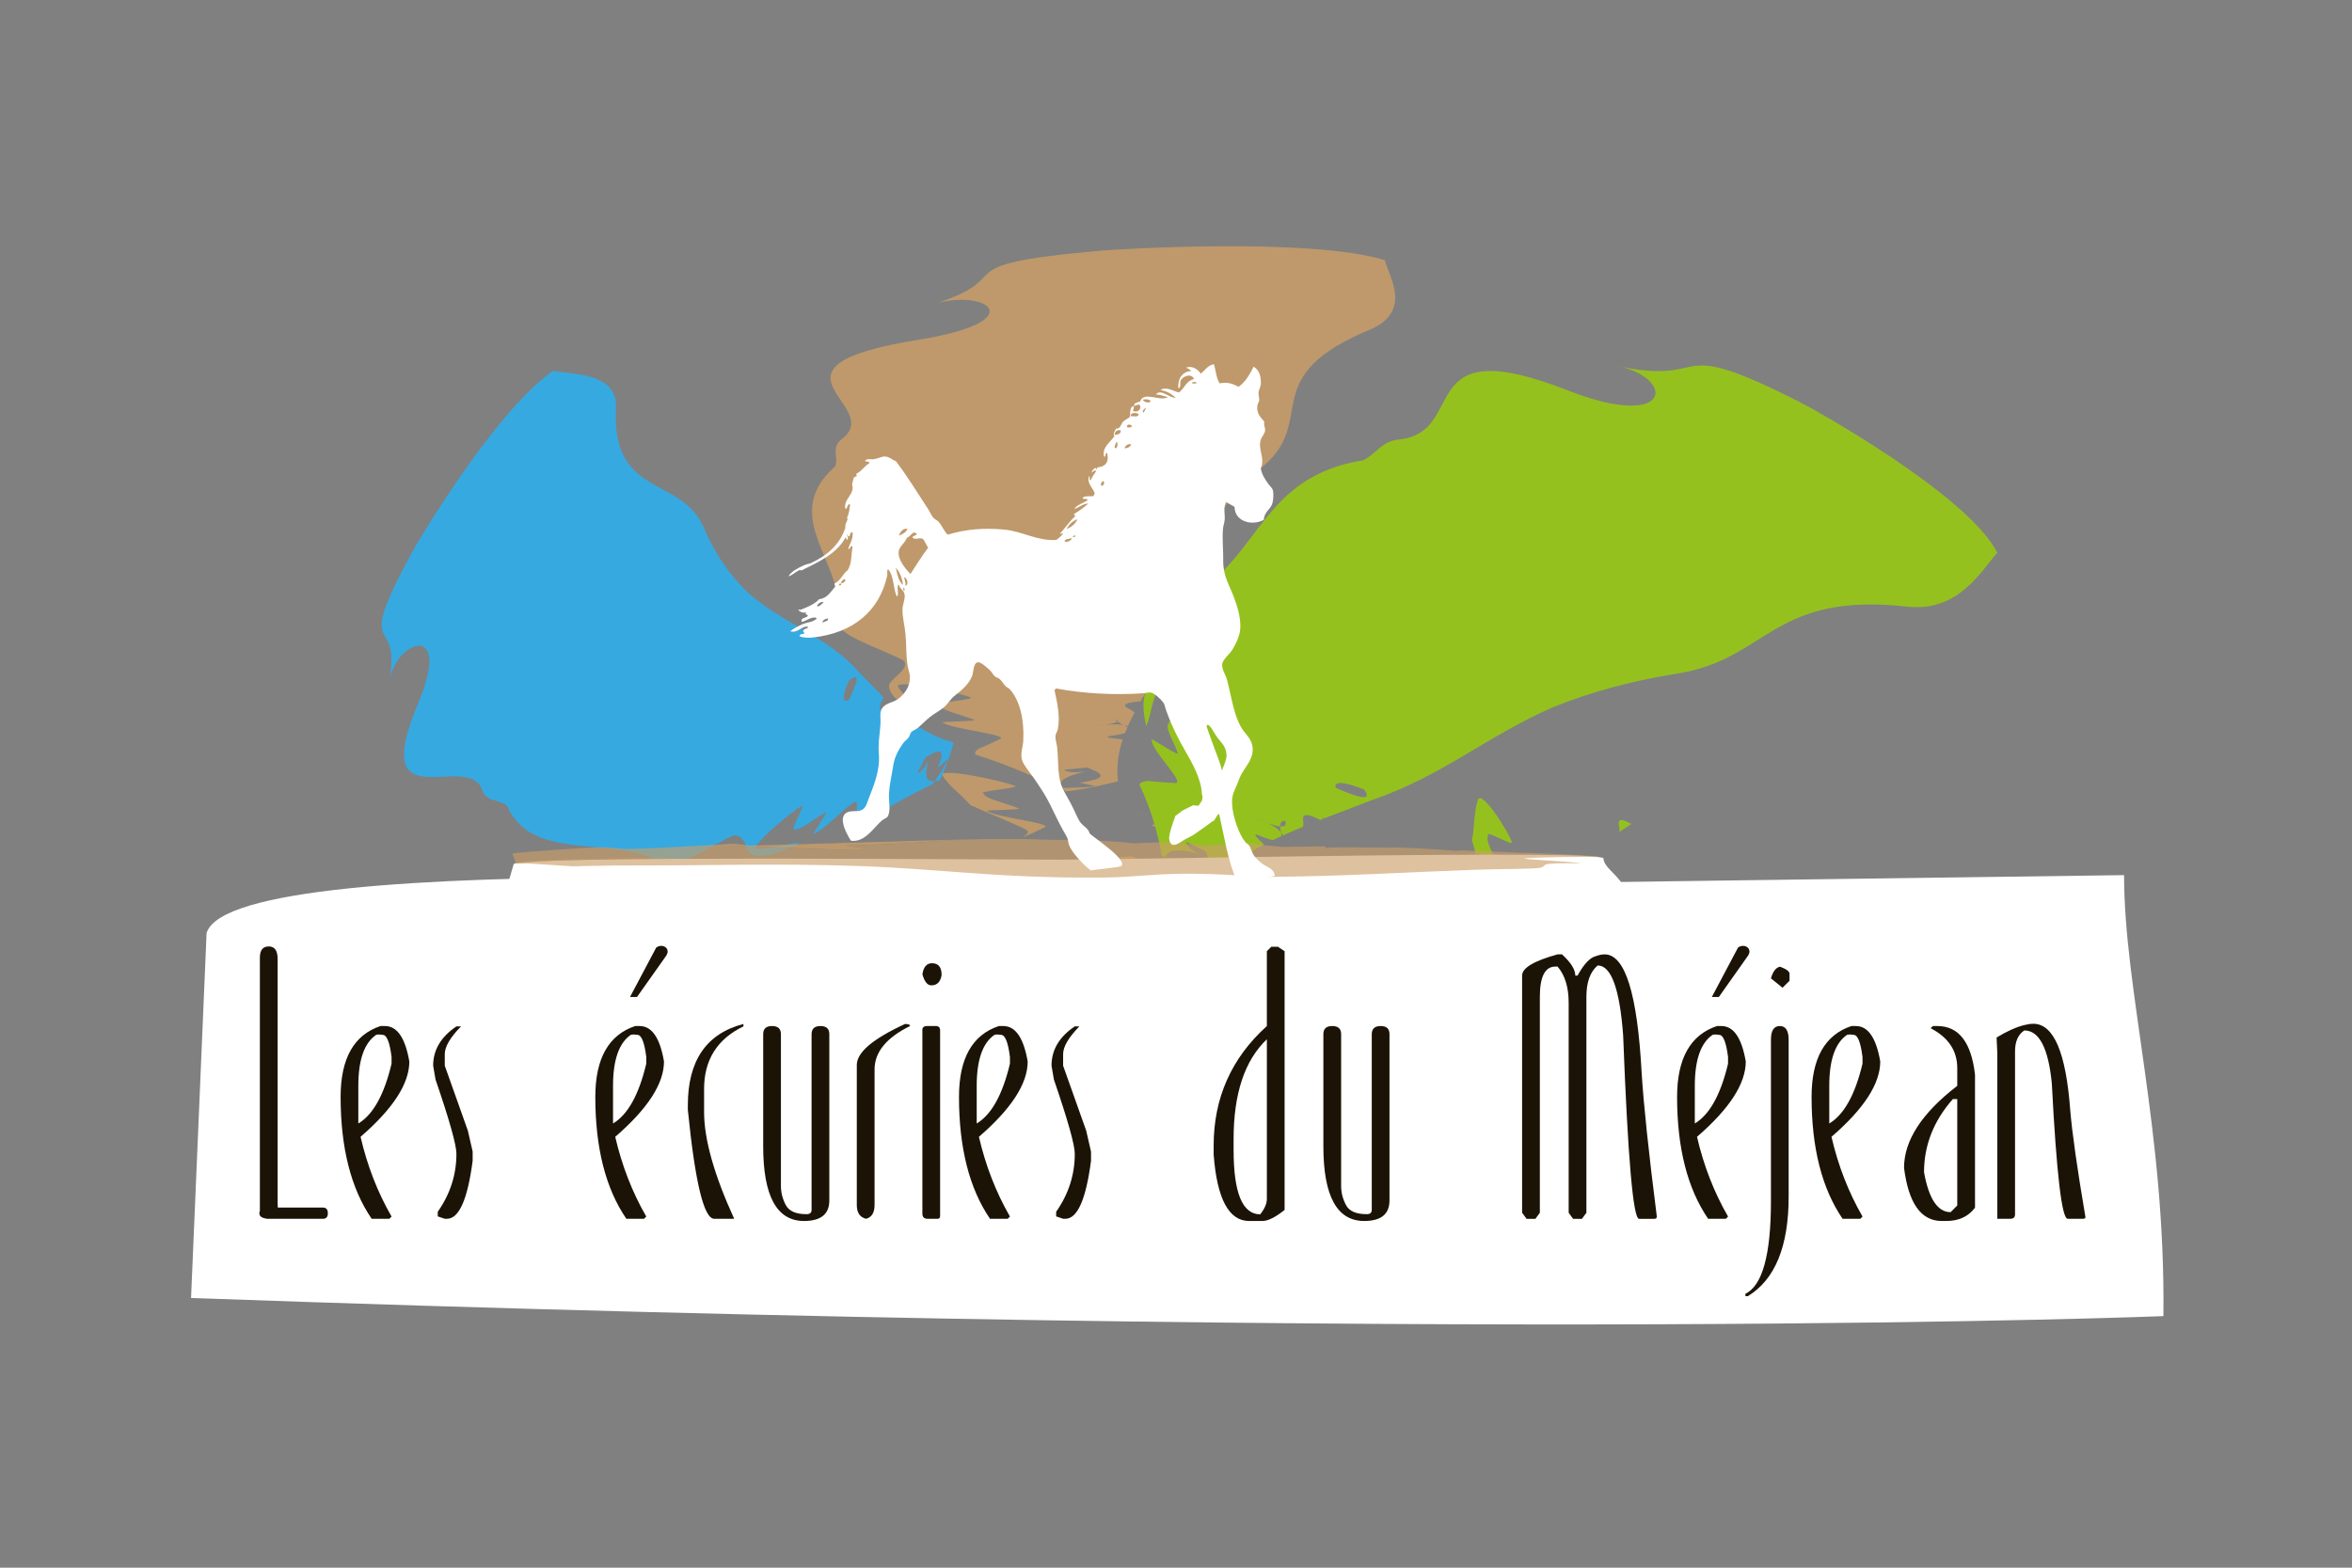 <?xml version="1.0" encoding="utf-8"?>
<!-- Generator: Adobe Illustrator 16.0.0, SVG Export Plug-In . SVG Version: 6.00 Build 0)  -->
<!DOCTYPE svg PUBLIC "-//W3C//DTD SVG 1.1//EN" "http://www.w3.org/Graphics/SVG/1.1/DTD/svg11.dtd">
<svg version="1.1" id="Calque_1" xmlns="http://www.w3.org/2000/svg" xmlns:xlink="http://www.w3.org/1999/xlink" x="0px" y="0px"
	 width="120px" height="80px" viewBox="0 0 120 80" enable-background="new 0 0 120 80" xml:space="preserve">
<rect x="0" y="0" width="120" height="80" fill="#808080" stroke="none"/>
<g>
	<path fill="#1B1406" d="M99.923,62.451"/>
	<path fill="#FFFFFF" d="M59.495,45.32c-6.95,0-47.601-2.26-48.955,2.295L9.748,66.236c65.351,2.344,100.63,0.926,100.63,0.926
		c0.112-9.469-2.005-16.605-2.007-22.504"/>
	<path fill="#36A9E1" d="M48.656,37.896c-0.797-0.223-1.454-0.563-2.041-0.971c-0.263,0.276-0.544,0.603-0.491,0.401
		c0.132-0.286,0.197-0.473,0.22-0.603c-0.084-0.061-0.166-0.125-0.247-0.192c-0.06,0.02-0.123,0.049-0.19,0.078l-0.009,0.007
		c-0.178,0.151-0.326,0.39-0.45,0.628c-0.074,0.174-0.17,0.376-0.281,0.587c0.069-0.134,0.161-0.357,0.281-0.587
		c0.09-0.21,0.143-0.383,0.143-0.492c-0.159,0.059-0.294,0.079-0.331-0.049c0.236-0.136,0.332-0.101,0.331,0.049
		c0.102-0.04,0.209-0.093,0.316-0.144l0.146-0.117c-0.184-0.154-0.36-0.314-0.538-0.478c-0.08,0.02-0.153,0.035-0.23,0.069
		c-0.311,0.141-0.617,0.282-0.202-0.494c-0.029-0.027-0.062-0.059-0.09-0.093l-0.071,0.146c0.013-0.053,0.033-0.109,0.052-0.161
		l-0.383-0.392c-0.314,0.244-0.684,0.558-0.953,0.731l0.416-0.802c-0.314,0.362-0.56,0.588-0.729,0.684
		c-0.225,0.49-0.494,1.022-0.633,1.363c-0.417,0.803,1.337-1.423,0.463,0.06c0.875-1.483-0.88,0.743-0.463-0.06
		c0.139-0.34,0.408-0.873,0.633-1.363c-0.353,0.21-0.377-0.141-0.026-0.945c0.665-0.561,0.408,0.126,0.026,0.945
		c0.17-0.096,0.415-0.322,0.729-0.684l-0.416,0.802c0.269-0.173,0.639-0.487,0.953-0.731l-0.76-0.779
		c-1.583-1.82-3.792-2.433-5.636-4.031c-0.962-0.917-1.727-2.027-2.296-3.367c-1.142-2.667-4.758-1.456-4.469-6.191
		c0.02-1.691-2.214-1.613-3.219-1.791c-2.977,2.067-6.955,8.812-7.157,9.2c-3.185,5.823-0.433,2.961-1.235,6.785
		c0.288-2.237,3.277-3.288,1.557,0.877c-2.694,6.314,2.567,2.431,3.241,4.562c0.169,0.533,0.812,0.443,1.246,0.751
		c1.276,2.975,5.486,1.457,7.976,2.961c0.755,0.262,2.401-0.898,3.572-1.434c0.642-0.087,0.604,0.84,0.978,0.979
		c0.592,0.207,1.472-0.135,2.425-0.621c-0.735,0.074-1.417,0.334-2.177,0.336c-0.467-0.057,1.653-1.84,2.221-2.168
		c0.353-0.296-0.66,1.454-0.304,1.156c0.246,0.09,0.955-0.506,1.523-0.834c0.353-0.295-0.733,1.217-0.557,1.07
		c0.603-0.207,2.257-2.05,2.193-1.548c0.017,0.292,0.009,0.586-0.001,0.876c0.039,0.121,0.088,0.225,0.234,0.205l0.465-0.309
		c0.275-0.482,0.656-1.057,1.042-1.636c0.039,0.12-0.065,0.505-0.028,0.625c-0.037-0.12,0.067-0.506,0.028-0.625
		c-0.386,0.58-0.768,1.154-1.042,1.636c1.104-0.709,2.22-1.305,3.19-1.767l0.088-0.139c-0.407,0.042-0.6-0.205-0.258-1.243
		c-0.102,0.383-0.417,0.798-0.632,0.83l0.417-0.8c0.57-0.326,1.136-0.655,0.616,0.532l0.532-0.445
		c-0.067,0.241-0.407,0.716-0.675,1.127c0.077-0.005,0.168-0.025,0.26-0.053C48.36,39.016,48.656,37.896,48.656,37.896z"/>
	<path fill="#36A9E1" d="M28.272,40.32c0.064,0.006,0.117,0.025,0.175,0.044l-0.004-0.528C27.739,40.279,28.005,40.299,28.272,40.32
		z"/>
	<g opacity="0.85">
		<path fill="#CA9E67" d="M59.553,42.242c0.032-0.107,0.074-0.216,0.117-0.324c-0.167,0.057-0.426,0.11-0.835,0.164
			C58.566,42.154,59.087,42.189,59.553,42.242z"/>
		<path fill="#CA9E67" d="M59.792,41.619c0.008-0.02,0.019-0.039,0.024-0.057c-0.067-0.018-0.139-0.035-0.21-0.049
			C59.678,41.549,59.739,41.584,59.792,41.619z"/>
		<path fill="#CA9E67" d="M59.191,41.059c-0.13,0.1-0.051,0.193,0.098,0.287C59.465,41.264,59.47,41.168,59.191,41.059z"/>
		<path fill="#CA9E67" d="M58.622,41.508c0.349-0.035,0.712-0.054,0.976,0.002c0.003,0.002,0.003,0.002,0.008,0.004
			c-0.112-0.056-0.227-0.112-0.317-0.168C59.154,41.405,58.92,41.46,58.622,41.508z"/>
		<path fill="#CA9E67" d="M58.622,41.508c-0.335,0.033-0.649,0.088-0.843,0.107C58.087,41.584,58.375,41.547,58.622,41.508z"/>
		<path fill="#CA9E67" d="M50.36,41.386c-0.261-0.056,2.079-0.048,1.555-0.159c-0.657-0.262-1.71-0.483-1.715-0.729
			c-0.526-0.112,2.069-0.295,1.545-0.406c-0.659-0.262-3.805-0.929-3.662-0.532c0.352,0.596,0.984,0.984,1.418,1.519
			c0.941,0.434,2.061,0.85,2.911,1.294c0.109,0.124-0.069,0.24-0.229,0.358c0.365-0.154,0.723-0.313,1.066-0.486
			C53.894,42.013,50.895,41.743,50.36,41.386z"/>
		<path fill="#CA9E67" d="M58.151,44.625l-0.787-0.166c1.681-0.254,1.021-0.518,0.361-0.779l-1.164,0.121
			c0.135,0.15,0.787,0.166,1.297,0.031c-1.42,0.311-1.635,0.6-1.396,0.896C57.095,44.709,57.827,44.711,58.151,44.625z"/>
		<path fill="#CA9E67" d="M56.654,44.9c-0.075-0.057-0.141-0.113-0.191-0.172l-0.203,0.008l0.338,0.172L56.654,44.9z"/>
		<path fill="#CA9E67" d="M57.045,39.87c-0.096-0.747,0.013-1.454,0.237-2.141c-0.455-0.052-0.984-0.087-0.711-0.159
			c0.408-0.054,0.663-0.11,0.833-0.163c0.037-0.101,0.077-0.202,0.119-0.301c-0.05-0.035-0.114-0.07-0.183-0.106l-0.011-0.002
			c-0.266-0.056-0.625-0.039-0.97-0.002c-0.248,0.039-0.537,0.076-0.846,0.106c0.197-0.019,0.508-0.072,0.846-0.106
			c0.295-0.049,0.529-0.103,0.662-0.165c-0.146-0.091-0.231-0.187-0.096-0.285c0.276,0.108,0.276,0.204,0.096,0.285
			c0.093,0.058,0.21,0.114,0.319,0.169l0.212,0.048c0.099-0.229,0.213-0.458,0.333-0.687c-0.061-0.05-0.114-0.101-0.194-0.142
			c-0.314-0.165-0.627-0.33,0.508-0.433c0.019-0.041,0.043-0.083,0.072-0.125l-0.21,0.025c0.072-0.02,0.147-0.035,0.221-0.046
			l0.297-0.521c-0.441-0.11-0.994-0.225-1.327-0.339l1.165-0.121c-0.585-0.044-0.971-0.11-1.167-0.19
			c-0.699,0.097-1.471,0.182-1.949,0.264c-1.167,0.119,2.347,0.254,0.143,0.396c2.204-0.142-1.311-0.277-0.143-0.396
			c0.478-0.082,1.25-0.167,1.949-0.264c-0.417-0.161-0.003-0.375,1.138-0.547c0.99,0.209,0.032,0.39-1.138,0.547
			c0.197,0.08,0.582,0.146,1.167,0.19l-1.165,0.121c0.333,0.114,0.886,0.229,1.327,0.339l0.599-1.03
			c1.479-2.253,1.204-4.328,2.292-6.663c0.67-1.266,1.668-2.482,3.031-3.678c2.717-2.381-0.428-4.542,5.461-6.954
			c2.064-0.928,0.938-2.634,0.688-3.521c-3.885-1.18-13.919-0.54-14.486-0.481c-8.549,0.753-3.796,1.312-8.815,2.816
			c2.848-1.022,5.507,0.734-0.348,1.708c-8.919,1.409-1.771,3.367-4.045,5.084c-0.572,0.429-0.165,0.883-0.34,1.396
			c-3.024,2.657,0.765,5.112,0.087,7.901c0.029,0.737,2.199,1.382,3.39,2.001c0.405,0.452-0.742,0.941-0.737,1.31
			c0.024,0.58,0.846,1.079,1.877,1.554c-0.43-0.534-1.061-0.923-1.415-1.518c-0.146-0.398,2.997,0.268,3.659,0.53
			c0.524,0.113-2.071,0.295-1.545,0.408c0.005,0.245,1.056,0.468,1.717,0.728c0.521,0.112-1.818,0.104-1.558,0.161
			c0.532,0.357,3.535,0.627,2.894,0.858c-0.346,0.175-0.708,0.332-1.066,0.487c-0.128,0.097-0.231,0.192-0.141,0.295l0.591,0.194
			c0.715-0.054,1.587-0.076,2.47-0.095c-0.127,0.095-0.644,0.229-0.774,0.326c0.13-0.097,0.646-0.231,0.774-0.326
			c-0.883,0.019-1.755,0.041-2.47,0.095c1.374,0.47,2.611,1.011,3.621,1.514l0.208-0.008c-0.239-0.295-0.027-0.584,1.394-0.895
			c-0.513,0.134-1.165,0.119-1.303-0.033l1.167-0.119c0.66,0.262,1.321,0.524-0.361,0.778l0.787,0.167
			c-0.325,0.085-1.059,0.083-1.684,0.101c0.043,0.058,0.112,0.116,0.186,0.175C55.548,40.262,57.045,39.87,57.045,39.87z"/>
		<path fill="#CA9E67" d="M57.088,36.825c0.077,0.039,0.13,0.089,0.189,0.142l0.316-0.576C56.458,36.495,56.774,36.66,57.088,36.825
			z"/>
	</g>
	<path fill="#95C11F" d="M75.362,43.555c-0.108-0.17,1.23,0.889,1.014,0.549c-0.185-0.547-0.623-1.231-0.442-1.471
		c-0.222-0.341,1.407,0.65,1.188,0.311c-0.185-0.547-1.496-2.596-1.71-2.153c-0.24,0.726-0.165,1.38-0.313,2.084
		c0.22,0.837,0.554,1.735,0.713,2.54c-0.029,0.17-0.22,0.201-0.398,0.24c0.322,0.018,0.646,0.027,0.975,0.016
		C76.929,45.74,75.405,44.137,75.362,43.555z"/>
	<path fill="#95C11F" d="M61.896,44.867c0.773-0.709,1.652-1.275,2.596-1.77c-0.276-0.273-0.622-0.569-0.34-0.496
		c0.357,0.154,0.606,0.234,0.792,0.271c0.14-0.07,0.282-0.139,0.429-0.205c0.001-0.057-0.007-0.119-0.015-0.184l-0.006-0.008
		c-0.128-0.183-0.413-0.348-0.705-0.488c-0.224-0.088-0.478-0.203-0.737-0.328c0.165,0.08,0.452,0.191,0.737,0.328
		c0.27,0.104,0.502,0.176,0.668,0.188c-0.003-0.154,0.043-0.28,0.253-0.299c0.079,0.232-0.028,0.316-0.253,0.299
		c0.001,0.097,0.025,0.204,0.043,0.309l0.098,0.148c0.334-0.153,0.676-0.299,1.02-0.439c0.015-0.077,0.034-0.148,0.021-0.223
		c-0.043-0.303-0.085-0.604,0.86-0.131c0.06-0.025,0.123-0.05,0.189-0.07l-0.179-0.084c0.073,0.018,0.146,0.043,0.214,0.068
		l0.807-0.309c-0.199-0.318-0.473-0.696-0.585-0.963l0.985,0.476c-0.374-0.331-0.582-0.584-0.637-0.75
		c-0.616-0.267-1.278-0.575-1.719-0.743c-0.987-0.478,1.424,1.396-0.344,0.422c1.768,0.974-0.644-0.9,0.344-0.422
		c0.44,0.167,1.103,0.476,1.719,0.743c-0.119-0.353,0.423-0.333,1.45,0.082c0.484,0.679-0.416,0.362-1.45-0.082
		c0.055,0.165,0.263,0.419,0.637,0.75l-0.985-0.476c0.112,0.267,0.386,0.645,0.585,0.963l1.601-0.612
		c3.627-1.248,5.773-3.212,9.211-4.728c1.92-0.782,4.022-1.358,6.369-1.729c4.674-0.744,4.825-4.218,11.85-3.406
		c2.555,0.215,3.662-1.854,4.485-2.76c-1.5-2.982-9.539-7.427-10.016-7.659c-7.085-3.607-4.255-0.739-9.613-1.92
		c3.235,0.521,3.185,3.398-2.187,1.331c-8.096-3.211-5.103,2.088-8.703,2.464c-0.903,0.092-1.118,0.696-1.826,1.06
		c-5.212,0.833-5.226,4.892-8.875,7.011c-0.814,0.667,0.043,2.318,0.207,3.459c-0.218,0.602-1.604,0.461-2.021,0.789
		c-0.638,0.523-0.602,1.373-0.389,2.309c0.292-0.687,0.27-1.344,0.687-2.048c0.342-0.423,1.883,1.736,2.069,2.297
		c0.255,0.36-1.844-0.774-1.587-0.412c-0.271,0.218,0.24,0.939,0.425,1.499c0.256,0.36-1.441-0.813-1.316-0.636
		c-0.016,0.582,1.868,2.317,1.139,2.201c-0.447-0.018-0.891-0.059-1.326-0.103c-0.203,0.021-0.389,0.056-0.438,0.191l0.209,0.464
		c0.583,0.312,1.244,0.729,1.912,1.151c-0.201,0.021-0.732-0.118-0.934-0.099c0.202-0.02,0.733,0.12,0.934,0.099
		c-0.668-0.422-1.329-0.839-1.912-1.151c0.474,1.101,0.763,2.198,0.93,3.147l0.158,0.098c0.16-0.381,0.644-0.531,2.031-0.094
		c-0.528-0.141-0.985-0.477-0.914-0.681l0.984,0.478c0.184,0.563,0.37,1.123-1.144,0.506l0.384,0.541
		c-0.332-0.088-0.863-0.455-1.342-0.75c-0.034,0.072-0.05,0.156-0.062,0.246C60.359,44.465,61.896,44.867,61.896,44.867z"/>
	<path fill="#95C11F" d="M82.619,42.234c0.016,0.073,0.01,0.143,0.004,0.221l0.609-0.408C82.501,41.637,82.561,41.936,82.619,42.234
		z"/>
	<path fill="#FFFFFF" d="M26.211,44.088c0.769-0.432,23.873-0.219,27.823-0.219c3.609,0,27.777-0.531,27.777-0.061
		c0.002,0.557,1.203,1.063,1.142,1.957c0,0-20.349,0.273-57.192-0.133"/>
	<g opacity="0.8">
		<path fill="#CA9E67" d="M37.435,43.063c-0.431,0.02-0.834,0.041-1.23,0.063c2.269,0.061,4.301,0.166,7.315,0.258
			c1.137,0.02,0.491-0.143-0.4-0.236c3.181-0.07,4.256-0.226,6.288-0.311c-3.643,0.083-7.464,0.221-11.082,0.316L37.435,43.063z"/>
		<path opacity="0.7" fill="#CA9E67" d="M26.602,44.064c0.082-0.014,0.167-0.023,0.254-0.033c0.172-0.02,0.349-0.035,0.528-0.051
			c0.353-0.029,0.71-0.055,1.065-0.078c0.103-0.021,0.293-0.041,0.512-0.055c-0.446,0.014-0.893,0.031-1.335,0.055
			c-0.223,0.012-0.444,0.023-0.664,0.043c-0.11,0.008-0.219,0.018-0.328,0.029c-0.104,0.014-0.217,0.027-0.303,0.053
			c-0.009,0.002-0.017,0.006-0.023,0.01l-0.031,0.016"/>
		<path opacity="0.7" fill="#CA9E67" d="M26.365,44.07"/>
		<path opacity="0.8" fill="#CA9E67" d="M26.273,44.018c0.093-0.025-0.173-0.451-0.118-0.461c0.054-0.008,0.099-0.016,0.144-0.021
			c0.171-0.023,0.309-0.037,0.446-0.049c0.542-0.049,1.036-0.078,1.543-0.113l1.523-0.109l1.032-0.029l1.06,0.088
			c1.454-0.025,2.781-0.115,4.3-0.197c2.269,0.061,4.301,0.166,7.315,0.258c1.137,0.02,0.491-0.143-0.4-0.236
			c3.181-0.07,4.256-0.226,6.288-0.311l0.86-0.02c0.705-0.01,1.458-0.004,2.228,0.004c0.421,0.016,0.879,0.029,1.36,0.037
			c0.476,0.007,0.986,0.009,1.518,0.009c1.033,0.039,1.917,0.091,2.443,0.167c0.741-0.035,1.504-0.057,2.205-0.064
			c0.291,0.066,0.656,0.131,1.527,0.172l2.068-0.098l1.787,0.172c0.815-0.014,1.531-0.021,2.18-0.025
			c0.082,0.023,0.086,0.053-0.029,0.086c0.806-0.09,2.766,0.006,3.886-0.031c0.891,0.037,1.769,0.09,2.813,0.166l0.396-0.016
			c0.678,0.031,1.403,0.057,2.158,0.084c0.389,0.02,0.827,0.035,1.299,0.047c0.604,0.021,1.215,0.043,1.83,0.074
			c0.307,0.016,0.615,0.033,0.926,0.055l0.234,0.016l0.252,0.021c0.181,0.016,0.357,0.033,0.528,0.061
			c-0.285-0.02-0.662-0.023-0.973-0.025c-0.332,0-0.688,0.002-1.05,0.004c-0.724,0.01-1.465,0.025-2.042,0.064
			c-0.246,0.068,2.026,0.131,2.889,0.262c-1.24-0.025-1.65,0.008-1.804,0.049c-0.155,0.043-0.058,0.104-0.307,0.172
			c-0.24,0.068-2.051,0.055-3.427,0.107c-3.503,0.125-6.428,0.318-10.071,0.357c-0.687,0.031-2.916-0.182-4.74-0.158
			c-1.825,0.023-2.306,0.174-4.13,0.195c-0.743,0.004-1.422,0-2.075-0.01c-0.65-0.012-1.234-0.031-1.79-0.055
			c-1.106-0.047-2.067-0.109-2.977-0.176c-1.822-0.127-3.441-0.273-5.587-0.348c-4.291-0.145-7.742-0.014-12.263-0.027
			c-0.738,0.008-1.516,0.021-2.315,0.043c-0.4,0.012,0.403-0.018,0,0"/>
		<line opacity="0.8" fill="#CA9E67" x1="26.351" y1="44.061" x2="26.361" y2="44.066"/>
		<path opacity="0.8" fill="#CA9E67" d="M26.365,44.07"/>
		<path opacity="0.8" fill="#CA9E67" d="M26.277,44.053l0.031-0.016c0.006-0.004,0.014-0.008,0.023-0.01
			c0.085-0.025,0.198-0.039,0.303-0.053c0.109-0.012,0.218-0.021,0.328-0.029c0.219-0.02,0.44-0.031,0.664-0.043
			c0.443-0.023,0.889-0.041,1.335-0.055c0.571-0.039,1.285-0.053,0.809-0.023c0,0,0.973-0.045,2.112-0.064
			c1.141-0.021,2.449-0.021,3.119,0.043c-1.135-0.01-2.16-0.008-3.214,0.01c-1.052,0.018-2.137,0.045-3.387,0.102
			c0.012-0.004,0.031-0.008,0.049-0.012c-0.355,0.023-0.712,0.049-1.065,0.078c-0.179,0.016-0.355,0.031-0.528,0.051
			c-0.087,0.01-0.173,0.02-0.254,0.033"/>
	</g>
	<path fill-rule="evenodd" clip-rule="evenodd" fill="#FFFFFF" d="M43.721,41.391c0.45-0.024,0.476-0.328,0.625-0.704
		c0.199-0.51,0.463-1.155,0.5-1.832c0.013-0.264-0.025-0.523-0.018-0.786c0.01-0.403,0.08-0.804,0.097-1.185
		c0.01-0.266-0.057-0.532,0.08-0.739c0.201-0.301,0.614-0.281,0.898-0.538c0.247-0.224,0.498-0.513,0.52-0.995
		c0.013-0.261-0.072-0.381-0.112-0.614c-0.09-0.503-0.06-1.083-0.112-1.646c-0.042-0.448-0.174-0.891-0.151-1.301
		c0.01-0.207,0.135-0.466,0.107-0.692c-0.027-0.237-0.239-0.291-0.306-0.535c-0.132,0.109,0.042,0.51-0.087,0.62
		c-0.194-0.371-0.147-1.065-0.448-1.394c-0.077,0.04-0.037,0.189-0.042,0.296c-0.396,1.841-1.744,2.959-3.792,3.185
		c-0.246,0.027-0.485,0.013-0.689-0.057c0.01-0.102,0.098-0.132,0.219-0.127c0.07-0.075-0.05-0.077-0.03-0.174
		c0.052-0.092,0.208-0.087,0.266-0.177c-0.301-0.115-0.535,0.343-0.928,0.217c0.172-0.145,0.416-0.265,0.63-0.359
		c0.251-0.109,0.582-0.1,0.731-0.311c-0.253-0.127-0.584,0.184-0.781,0.189c-0.049-0.247,0.237-0.172,0.311-0.301
		c0.053-0.087-0.169-0.02-0.077-0.172c-0.301,0.04-0.403-0.144-0.403-0.144l0,0l0,0l0.005-0.01l0.1,0.015
		c0,0,0.741-0.254,0.948-0.54c0.441-0.052,0.592-0.381,0.822-0.632c0.017-0.087-0.038-0.095-0.028-0.171
		c0.319-0.137,0.411-0.49,0.674-0.68c0.209-0.335,0.177-0.761,0.244-1.211c-0.147-0.087-0.069,0.151-0.219,0.127
		c0.075-0.279,0.252-0.466,0.227-0.841c-0.176-0.04-0.089,0.171-0.191,0.202c-0.069,0.005-0.072-0.06-0.077-0.122
		c-0.07,0.082,0.112,0.217-0.017,0.296c-0.053-0.015-0.021-0.114-0.077-0.121c-0.453,0.835-1.354,1.241-2.228,1.674
		c-0.084,0.022-0.104-0.042-0.146,0.002c-0.194,0.09-0.319,0.244-0.536,0.309c0.127-0.249,0.488-0.427,0.776-0.56
		c0.104-0.047,0.229-0.074,0.341-0.104c0.826-0.383,1.486-0.923,1.782-1.811c-0.018-0.192,0.06-0.296,0.112-0.423
		c0.009-0.05-0.018-0.063-0.028-0.097c0.102-0.182,0.132-0.436,0.157-0.692c-0.164,0.002-0.109,0.214-0.239,0.251
		c-0.117-0.522,0.518-0.759,0.338-1.264c0.045-0.102,0.05-0.241,0.092-0.346c0.053,0,0.132-0.095,0.147-0.053
		c0.029-0.037-0.045-0.054-0.005-0.146c0.271-0.127,0.401-0.388,0.654-0.533c0.002-0.12-0.182-0.044-0.227-0.117
		c0.115-0.141,0.309-0.057,0.468-0.084c0.207-0.034,0.381-0.146,0.563-0.136c0.227,0.014,0.345,0.167,0.544,0.233
		c0.585,0.766,1.085,1.59,1.633,2.427c0.102,0.156,0.179,0.343,0.279,0.46c0.069,0.08,0.181,0.12,0.251,0.191
		c0.199,0.204,0.279,0.48,0.482,0.677c0.924-0.281,1.847-0.356,2.875-0.261c0.943,0.087,1.68,0.59,2.667,0.53
		c0.13-0.087,0.234-0.194,0.339-0.304c-0.015-0.08-0.157,0.035-0.149-0.02c0.266-0.287,0.478-0.62,0.769-0.879
		c0.018-0.077-0.067-0.047-0.052-0.122c0.264-0.16,0.51-0.331,0.726-0.533c-0.238-0.002-0.48,0.194-0.706,0.286
		c0.072-0.207,0.465-0.306,0.677-0.458c-0.025-0.1-0.207-0.035-0.272-0.095c0.073-0.137,0.336-0.095,0.538-0.109
		c0.067-0.01,0.042-0.105,0.097-0.125c-0.084-0.301-0.433-0.524-0.291-0.903c0.07,0.028-0.022,0.224,0.08,0.219
		c0.072-0.179,0.179-0.326,0.284-0.475c-0.092-0.07-0.169,0.035-0.221,0.08c-0.04-0.064,0.087-0.177,0.144-0.224
		c0.097-0.035,0.06,0.069,0.125,0.069c-0.084-0.145,0.12-0.097,0.292-0.179c0.246-0.114,0.293-0.403,0.207-0.667
		c-0.12-0.002-0.033,0.191-0.142,0.199c-0.144-0.458,0.313-0.756,0.518-1.045c-0.082-0.149,0.035-0.296,0.089-0.396
		c0.234,0.002,0.209-0.164,0.336-0.329c0.109-0.137,0.32-0.189,0.363-0.279c0.039-0.082-0.033-0.442,0.159-0.544
		c0.107,0.034,0.002,0.167,0.005,0.246c0.241,0.129,0.49-0.132,0.313-0.326c-0.092,0.014-0.177,0.04-0.244,0.08
		c-0.072-0.142,0.169-0.194,0.289-0.229c0.197-0.563,1.03,0.03,1.423-0.229c-0.212-0.04-0.373-0.129-0.62-0.134
		c0.284-0.309,0.652,0.171,1.013,0.174c-0.194-0.199-0.44-0.343-0.771-0.4c0.279-0.199,0.674,0.067,0.938,0.127
		c0.284-0.202,0.364-0.6,0.771-0.682c-0.124-0.336-0.604-0.145-0.687,0.089c-0.044,0.117,0.042,0.361-0.114,0.371
		c-0.04-0.448,0.182-0.854,0.669-0.876c-0.079-0.067-0.16-0.134-0.273-0.167c0.284-0.132,0.629,0.092,0.744,0.304
		c0.227-0.162,0.342-0.428,0.68-0.482c0.095,0.328,0.117,0.731,0.291,0.978c0.431-0.094,0.693,0.04,0.965,0.174
		c0.35-0.252,0.567-0.627,0.765-1.025c0.302,0.167,0.393,0.53,0.366,0.903c-0.013,0.149-0.104,0.281-0.115,0.42
		c-0.01,0.129,0.045,0.261,0.033,0.394c-0.008,0.092-0.083,0.176-0.093,0.271c-0.051,0.433,0.19,0.6,0.363,0.829
		c-0.064,0.129,0.04,0.289,0.034,0.418c-0.01,0.194-0.179,0.326-0.232,0.522c-0.135,0.458,0.243,0.956,0.008,1.426
		c0.054,0.316,0.225,0.583,0.41,0.829c0.109,0.145,0.218,0.182,0.23,0.436c0.013,0.218-0.01,0.465-0.082,0.619
		c-0.097,0.202-0.394,0.398-0.403,0.747c-0.644,0.343-1.49,0.057-1.49-0.658c-0.134-0.092-0.301-0.154-0.426-0.261
		c-0.159,0.284-0.063,0.615-0.076,0.888c-0.013,0.189-0.075,0.319-0.088,0.47c-0.049,0.572,0.02,1.12,0.01,1.623
		c-0.015,0.796,0.31,1.259,0.535,1.859c0.185,0.49,0.453,1.277,0.289,1.914c-0.066,0.262-0.242,0.617-0.376,0.821
		c-0.129,0.199-0.472,0.478-0.499,0.699c-0.033,0.264,0.173,0.545,0.237,0.781c0.237,0.858,0.361,2.005,0.874,2.663
		c0.235,0.303,0.483,0.537,0.441,1.022c-0.038,0.434-0.344,0.764-0.566,1.146c-0.086,0.151-0.156,0.358-0.232,0.547
		c-0.144,0.343-0.285,0.535-0.247,1.04c0.041,0.615,0.343,1.498,0.683,1.904c0.038,0.049,0.106,0.07,0.15,0.119
		c0.135,0.154,0.157,0.381,0.284,0.561c0.099,0.143,0.291,0.314,0.453,0.432c0.239,0.172,0.574,0.229,0.603,0.6
		c-0.121,0.025-0.344,0.072-0.416,0.061c0.048-0.09,0,0,0,0l-0.724,0.139l0,0l-0.604,0.012c0,0,0.082-0.096,0,0
		c-0.057-0.029-0.168-0.006-0.221-0.043c-0.405-0.859-0.635-2.279-0.869-3.319c-0.111-0.042-0.209,0.373-0.355,0.37
		c-0.234,0.194-0.552,0.398-0.921,0.662c-0.126,0.092-0.311,0.162-0.51,0.281c-0.274,0.162-0.675,0.5-0.764-0.032
		c-0.04-0.254,0.271-1.065,0.271-1.065l0.037-0.121l0.107-0.078l0,0l0.266-0.203l0.541-0.27l0.269,0.03l0,0l0.187-0.276l0.013-0.12
		l0,0l0,0c0,0,0.037-0.089-0.021-0.164c-0.02-0.804-0.505-1.641-0.861-2.255c-0.4-0.691-0.724-1.369-0.955-2.021
		c-0.063-0.171-0.077-0.331-0.157-0.438c-0.126-0.172-0.45-0.47-0.627-0.505c-0.129-0.022-0.266,0.028-0.393,0.035
		c-1.48,0.102-3.073,0.015-4.435-0.244c-0.049,0.008-0.047,0.067-0.097,0.075c0.145,0.667,0.301,1.349,0.169,2.016
		c-0.022,0.11-0.107,0.209-0.117,0.321c-0.017,0.199,0.068,0.413,0.088,0.615c0.062,0.615,0.021,1.327,0.189,1.841
		c0.104,0.313,0.32,0.663,0.49,0.974c0.202,0.368,0.34,0.759,0.49,0.973c0.136,0.194,0.403,0.308,0.48,0.555
		c-0.142,0.013,1.988,1.339,1.62,1.694c-0.129,0.07-1.376,0.182-1.553,0.221c-0.134-0.086-1.129-0.949-1.159-1.514
		c-0.01-0.145-0.194-0.419-0.264-0.543c-0.269-0.479-0.587-1.204-0.827-1.63c-0.189-0.339-0.413-0.665-0.637-0.996
		c-0.174-0.256-0.582-0.731-0.637-0.993c-0.069-0.328,0.062-0.651,0.077-0.938c0.058-1.08-0.179-2.088-0.699-2.643
		c-0.057-0.06-0.146-0.085-0.202-0.142c-0.124-0.132-0.199-0.292-0.328-0.386c-0.068-0.052-0.16-0.064-0.224-0.12
		c-0.084-0.07-0.14-0.209-0.251-0.313c-0.102-0.093-0.461-0.441-0.625-0.403c-0.227,0.049-0.209,0.507-0.281,0.694
		c-0.165,0.428-0.522,0.721-0.911,1.03c-0.192,0.151-0.316,0.386-0.505,0.552c-0.211,0.187-0.49,0.321-0.726,0.508
		c-0.229,0.182-0.434,0.403-0.652,0.582c-0.104,0.084-0.239,0.112-0.314,0.202c-0.06,0.073-0.069,0.182-0.116,0.25
		c-0.087,0.124-0.219,0.204-0.289,0.303c-0.219,0.301-0.448,0.701-0.516,1.167c-0.072,0.496-0.184,0.894-0.214,1.456
		c-0.018,0.376,0.109,0.849-0.072,1.135c-0.04,0.063-0.189,0.114-0.269,0.18c-0.411,0.331-0.874,1.155-1.6,1.045
		c-0.244-0.386-0.854-1.481,0.115-1.506 M60.821,19.523c-0.007,0.1,0.155,0.022,0.224,0.045
		C61.064,19.456,60.866,19.49,60.821,19.523z M58.308,20.392c0.04,0.125,0.254,0.181,0.396,0.114
		C58.698,20.347,58.405,20.372,58.308,20.392z M58.372,21.053c0-0.109,0.084-0.142,0.092-0.246
		C58.4,20.845,58.201,21.016,58.372,21.053z M57.686,21.243c0.191-0.018,0.369,0.067,0.416-0.107
		C57.979,21.058,57.675,21.021,57.686,21.243z M57.501,21.788c0.073,0.045,0.264,0.038,0.244-0.08
		C57.659,21.67,57.481,21.619,57.501,21.788z M56.872,22.196c0.159-0.022,0.318-0.048,0.313-0.229
		C57.019,21.905,56.862,22.014,56.872,22.196z M56.912,22.885c0.117-0.041,0.129-0.281,0.067-0.349
		C56.934,22.646,56.807,22.775,56.912,22.885z M57.379,22.873c0.177,0.002,0.269-0.077,0.341-0.179
		C57.611,22.602,57.399,22.733,57.379,22.873z M56.193,24.793c0.119,0.007,0.216-0.212,0.067-0.246
		C56.217,24.607,56.125,24.709,56.193,24.793z M54.421,27.001c0.249-0.107,0.445-0.264,0.555-0.505
		C54.717,26.593,54.533,26.762,54.421,27.001z M45.866,27.339c0.177-0.084,0.361-0.167,0.435-0.353
		C46.08,26.941,45.918,27.147,45.866,27.339z M46.6,27.177c-0.115,0.09-0.199,0.209-0.338,0.279
		c-0.115,0.336-0.498,0.438-0.398,0.918c0.075,0.351,0.401,0.726,0.587,0.92c0.296-0.453,0.582-0.918,0.906-1.349
		c-0.104-0.126-0.155-0.309-0.257-0.435c-0.144-0.112-0.438,0.074-0.544-0.087c0.025-0.107,0.197-0.07,0.217-0.177
		C46.749,27.188,46.675,27.183,46.6,27.177z M54.749,27.412c0.073,0.02,0.16-0.07,0.097-0.102
		C54.831,27.361,54.722,27.319,54.749,27.412z M54.312,27.643c0.221,0.025,0.321-0.062,0.391-0.182
		C54.555,27.506,54.332,27.476,54.312,27.643z M46.07,29.848c-0.022-0.301-0.169-0.677-0.366-0.878
		C45.779,29.31,45.843,29.664,46.07,29.848z M46.194,29.892c0.197-0.055,0.075-0.423-0.06-0.44
		C46.142,29.608,46.219,29.698,46.194,29.892z M42.917,29.768c0.117-0.007,0.179-0.07,0.219-0.149
		C43.106,29.467,42.899,29.646,42.917,29.768z M42.797,29.87c0.069,0.005,0.135,0,0.122-0.075
		C42.867,29.746,42.792,29.797,42.797,29.87z M46.125,30.166c0.032-0.035,0.045-0.174-0.028-0.174
		C46.072,30.017,46.089,30.129,46.125,30.166z M41.69,30.953c0.165-0.025,0.242-0.137,0.339-0.229
		C41.904,30.701,41.695,30.788,41.69,30.953z M41.979,31.783c0.065-0.099,0.286-0.047,0.267-0.227
		C42.111,31.574,41.924,31.667,41.979,31.783z M61.563,37.076c0.184,0.55,0.394,1.1,0.602,1.66c0.038,0.095,0.171,0.488,0.173,0.585
		c0,0,0.264-0.577,0.243-0.792c-0.043-0.442-0.208-0.56-0.438-0.851c-0.223-0.284-0.348-0.623-0.532-0.702
		C61.609,37.024,61.543,37.009,61.563,37.076z"/>
	<g>
		<path fill="#1B1406" d="M13.259,61.801v-12.93c0-0.383,0.151-0.574,0.454-0.574c0.301,0,0.452,0.213,0.452,0.641v12.457
			l0.008,0.227h2.3c0.171,0,0.254,0.098,0.254,0.291c0,0.189-0.083,0.283-0.254,0.283h-2.864l-0.01-0.008
			c-0.245-0.031-0.367-0.123-0.367-0.275C13.231,61.869,13.241,61.832,13.259,61.801z"/>
		<path fill="#1B1406" d="M19.64,52.359c0.621,0,1.036,0.602,1.244,1.809c0,1.129-0.831,2.412-2.488,3.844
			c0.34,1.469,0.866,2.828,1.582,4.07l-0.112,0.113h-0.904c-1.056-1.545-1.584-3.619-1.584-6.219c0-1.961,0.679-3.166,2.036-3.617
			H19.64z M18.282,55.412v1.92c0.755-0.451,1.319-1.469,1.696-3.053v-0.34c-0.093-0.752-0.244-1.129-0.452-1.129
			c-0.157-0.025-0.27-0.025-0.337,0C18.584,53.225,18.282,54.092,18.282,55.412z"/>
		<path fill="#1B1406" d="M23.287,52.377h0.235c-0.553,0.566-0.829,1.035-0.829,1.414v0.592l1.178,3.318l0.244,1.064v0.471
			c-0.258,1.973-0.695,2.959-1.31,2.959h-0.112l-0.359-0.121v-0.236c0.634-0.904,0.953-1.891,0.953-2.959
			c0-0.453-0.355-1.715-1.065-3.787l-0.122-0.709C22.099,53.58,22.495,52.91,23.287,52.377z"/>
		<path fill="#1B1406" d="M32.633,52.359c0.623,0,1.039,0.602,1.244,1.809c0,1.129-0.829,2.412-2.488,3.844
			c0.34,1.469,0.868,2.828,1.584,4.07l-0.113,0.113h-0.904c-1.056-1.545-1.583-3.619-1.583-6.219c0-1.961,0.679-3.166,2.036-3.617
			H32.633z M31.277,55.412v1.92c0.755-0.451,1.32-1.469,1.696-3.053v-0.34c-0.093-0.752-0.245-1.129-0.452-1.129
			c-0.157-0.025-0.27-0.025-0.34,0C31.58,53.225,31.277,54.092,31.277,55.412z M33.481,48.354c0.082-0.057,0.167-0.086,0.256-0.086
			c0.118,0,0.211,0.045,0.281,0.133c0.031,0.049,0.046,0.104,0.046,0.16c0,0.076-0.037,0.162-0.112,0.264l-1.452,2.053h-0.357
			L33.481,48.354z"/>
		<path fill="#1B1406" d="M37.93,52.254v0.123c-1.337,0.646-2.007,1.711-2.007,3.193v1.178c0,1.391,0.512,3.205,1.535,5.447h-1.017
			c-0.528,0-0.976-1.852-1.347-5.559V56.4C35.094,54.127,36.04,52.744,37.93,52.254z"/>
		<path fill="#1B1406" d="M39.391,52.359c0.301,0,0.452,0.137,0.452,0.412v7.756c0,0.328,0.082,0.648,0.245,0.961
			c0.163,0.314,0.512,0.471,1.046,0.471c0.183,0.008,0.273-0.068,0.273-0.225v-8.953c0-0.283,0.151-0.422,0.453-0.422
			c0.301,0,0.452,0.137,0.452,0.412v8.492c0,0.695-0.431,1.045-1.291,1.045c-1.39,0-2.083-1.273-2.083-3.814v-5.723
			C38.939,52.496,39.088,52.359,39.391,52.359z"/>
		<path fill="#1B1406" d="M46.176,52.254c0.169,0,0.254,0.035,0.254,0.105c-1.207,0.596-1.809,1.332-1.809,2.213v6.916
			c0,0.396-0.146,0.633-0.435,0.707c-0.314-0.074-0.472-0.311-0.472-0.707v-7.143C43.715,53.705,44.536,53.008,46.176,52.254z"/>
		<path fill="#1B1406" d="M47.552,49.154c0.326,0,0.489,0.199,0.489,0.602c-0.056,0.354-0.233,0.527-0.528,0.527
			c-0.194,0-0.346-0.188-0.452-0.564C47.117,49.342,47.282,49.154,47.552,49.154z M47.288,52.359h0.452
			c0.151,0,0.225,0.072,0.225,0.225v9.461c0,0.102-0.041,0.15-0.123,0.15h-0.518c-0.175,0-0.264-0.088-0.264-0.264v-9.424
			C47.086,52.406,47.162,52.359,47.288,52.359z"/>
		<path fill="#1B1406" d="M51.189,52.359c0.621,0,1.036,0.602,1.244,1.809c0,1.129-0.829,2.412-2.488,3.844
			c0.34,1.469,0.868,2.828,1.583,4.07l-0.114,0.113H50.51c-1.054-1.545-1.582-3.619-1.582-6.219c0-1.961,0.677-3.166,2.034-3.617
			H51.189z M49.832,55.412v1.92c0.753-0.451,1.318-1.469,1.696-3.053v-0.34c-0.095-0.752-0.247-1.129-0.452-1.129
			c-0.157-0.025-0.271-0.025-0.339,0C50.133,53.225,49.832,54.092,49.832,55.412z"/>
		<path fill="#1B1406" d="M54.835,52.377h0.235c-0.551,0.566-0.829,1.035-0.829,1.414v0.592l1.178,3.318l0.245,1.064v0.471
			c-0.258,1.973-0.693,2.959-1.31,2.959h-0.112l-0.357-0.121v-0.236c0.634-0.904,0.951-1.891,0.951-2.959
			c0-0.453-0.355-1.715-1.065-3.787l-0.122-0.709C53.648,53.58,54.043,52.91,54.835,52.377z"/>
		<path fill="#1B1406" d="M64.861,48.314h0.34l0.34,0.227v13.203c-0.473,0.377-0.849,0.564-1.132,0.564h-0.677
			c-1.037,0-1.641-1.131-1.811-3.393v-0.451c0-2.432,0.904-4.469,2.715-6.105v-3.818L64.861,48.314z M62.939,58.125v0.564
			c0,2.188,0.453,3.279,1.357,3.279c0.225-0.281,0.34-0.547,0.34-0.791v-8.143C63.505,54.111,62.939,55.807,62.939,58.125z"/>
		<path fill="#1B1406" d="M67.973,52.359c0.301,0,0.452,0.137,0.452,0.412v7.756c0,0.328,0.081,0.648,0.244,0.961
			c0.163,0.314,0.513,0.471,1.046,0.471c0.183,0.008,0.273-0.068,0.273-0.225v-8.953c0-0.283,0.15-0.422,0.453-0.422
			c0.301,0,0.451,0.137,0.451,0.412v8.492c0,0.695-0.43,1.045-1.29,1.045c-1.39,0-2.083-1.273-2.083-3.814v-5.723
			C67.52,52.496,67.67,52.359,67.973,52.359z"/>
		<path fill="#1B1406" d="M81.513,49.268c-0.384,0.326-0.574,0.859-0.574,1.6v11.018l-0.227,0.311h-0.453l-0.225-0.311V51.18
			c0-0.799-0.188-1.416-0.566-1.855h-0.113c-0.527,0-0.791,0.514-0.791,1.543v11.018l-0.226,0.311h-0.452l-0.228-0.311v-12.1
			c0-0.391,0.604-0.752,1.81-1.084h0.227c0.452,0.414,0.678,0.775,0.678,1.084h0.114c0.32-0.584,0.627-0.914,0.924-0.99
			c0.169-0.063,0.322-0.094,0.462-0.094c1.042,0,1.669,2.018,1.885,6.051c0.099,1.602,0.356,4.039,0.772,7.313v0.018
			c0,0.076-0.041,0.113-0.123,0.113h-0.781c-0.304,0-0.573-3.121-0.812-9.367C82.637,50.455,82.204,49.268,81.513,49.268z"/>
		<path fill="#1B1406" d="M87.826,52.359c0.623,0,1.036,0.602,1.244,1.809c0,1.129-0.829,2.412-2.488,3.844
			c0.34,1.469,0.868,2.828,1.584,4.07l-0.112,0.113h-0.905c-1.056-1.545-1.583-3.619-1.583-6.219c0-1.961,0.679-3.166,2.036-3.617
			H87.826z M86.47,55.412v1.92c0.753-0.451,1.319-1.469,1.696-3.053v-0.34c-0.096-0.752-0.245-1.129-0.452-1.129
			c-0.157-0.025-0.27-0.025-0.34,0C86.771,53.225,86.47,54.092,86.47,55.412z M88.675,48.354c0.081-0.057,0.166-0.086,0.254-0.086
			c0.12,0,0.213,0.045,0.283,0.133c0.031,0.049,0.047,0.104,0.047,0.16c0,0.076-0.037,0.162-0.113,0.264l-1.451,2.053h-0.357
			L88.675,48.354z"/>
		<path fill="#1B1406" d="M90.806,52.359c0.301,0,0.452,0.234,0.452,0.705v7.99c0,2.551-0.695,4.246-2.083,5.09h-0.122v-0.123
			c0.865-0.416,1.301-1.992,1.301-4.73v-8.227C90.354,52.594,90.503,52.359,90.806,52.359z M90.823,49.332
			c0.319,0.119,0.48,0.24,0.48,0.357v0.359l-0.358,0.357l-0.592-0.479C90.46,49.563,90.617,49.363,90.823,49.332z"/>
		<path fill="#1B1406" d="M94.687,52.359c0.621,0,1.037,0.602,1.244,1.809c0,1.129-0.828,2.412-2.488,3.844
			c0.34,1.469,0.868,2.828,1.584,4.07l-0.112,0.113h-0.906c-1.054-1.545-1.582-3.619-1.582-6.219c0-1.961,0.678-3.166,2.034-3.617
			H94.687z M93.33,55.412v1.92c0.753-0.451,1.32-1.469,1.696-3.053v-0.34c-0.095-0.752-0.244-1.129-0.452-1.129
			c-0.157-0.025-0.27-0.025-0.34,0C93.631,53.225,93.33,54.092,93.33,55.412z"/>
		<path fill="#1B1406" d="M98.842,52.359c1.095,0,1.735,0.828,1.924,2.484v6.785c-0.34,0.453-0.829,0.68-1.472,0.68h-0.225
			c-1.056,0-1.696-0.904-1.924-2.713c0-1.395,0.904-2.791,2.715-4.184v-0.904c0-0.889-0.452-1.564-1.358-2.037l0.115-0.111H98.842z
			 M99.634,56.088c-0.98,1.113-1.469,2.357-1.469,3.732c0.244,1.357,0.696,2.037,1.356,2.037l0.339-0.34v-5.43H99.634z"/>
		<path fill="#1B1406" d="M103.28,52.584c-0.314,0.207-0.472,0.563-0.472,1.064v8.32c0,0.152-0.081,0.227-0.244,0.227h-0.66v-8.434
			l-0.037-0.818c0.548-0.328,1.018-0.539,1.413-0.633c0.171-0.043,0.324-0.066,0.462-0.066c1.044,0,1.671,1.482,1.885,4.447
			c0.101,1.17,0.358,2.973,0.772,5.41v0.01c0,0.057-0.041,0.084-0.122,0.084h-0.782c-0.301,0-0.571-2.303-0.81-6.906
			C104.509,53.486,104.041,52.584,103.28,52.584z"/>
	</g>
</g>
</svg>
